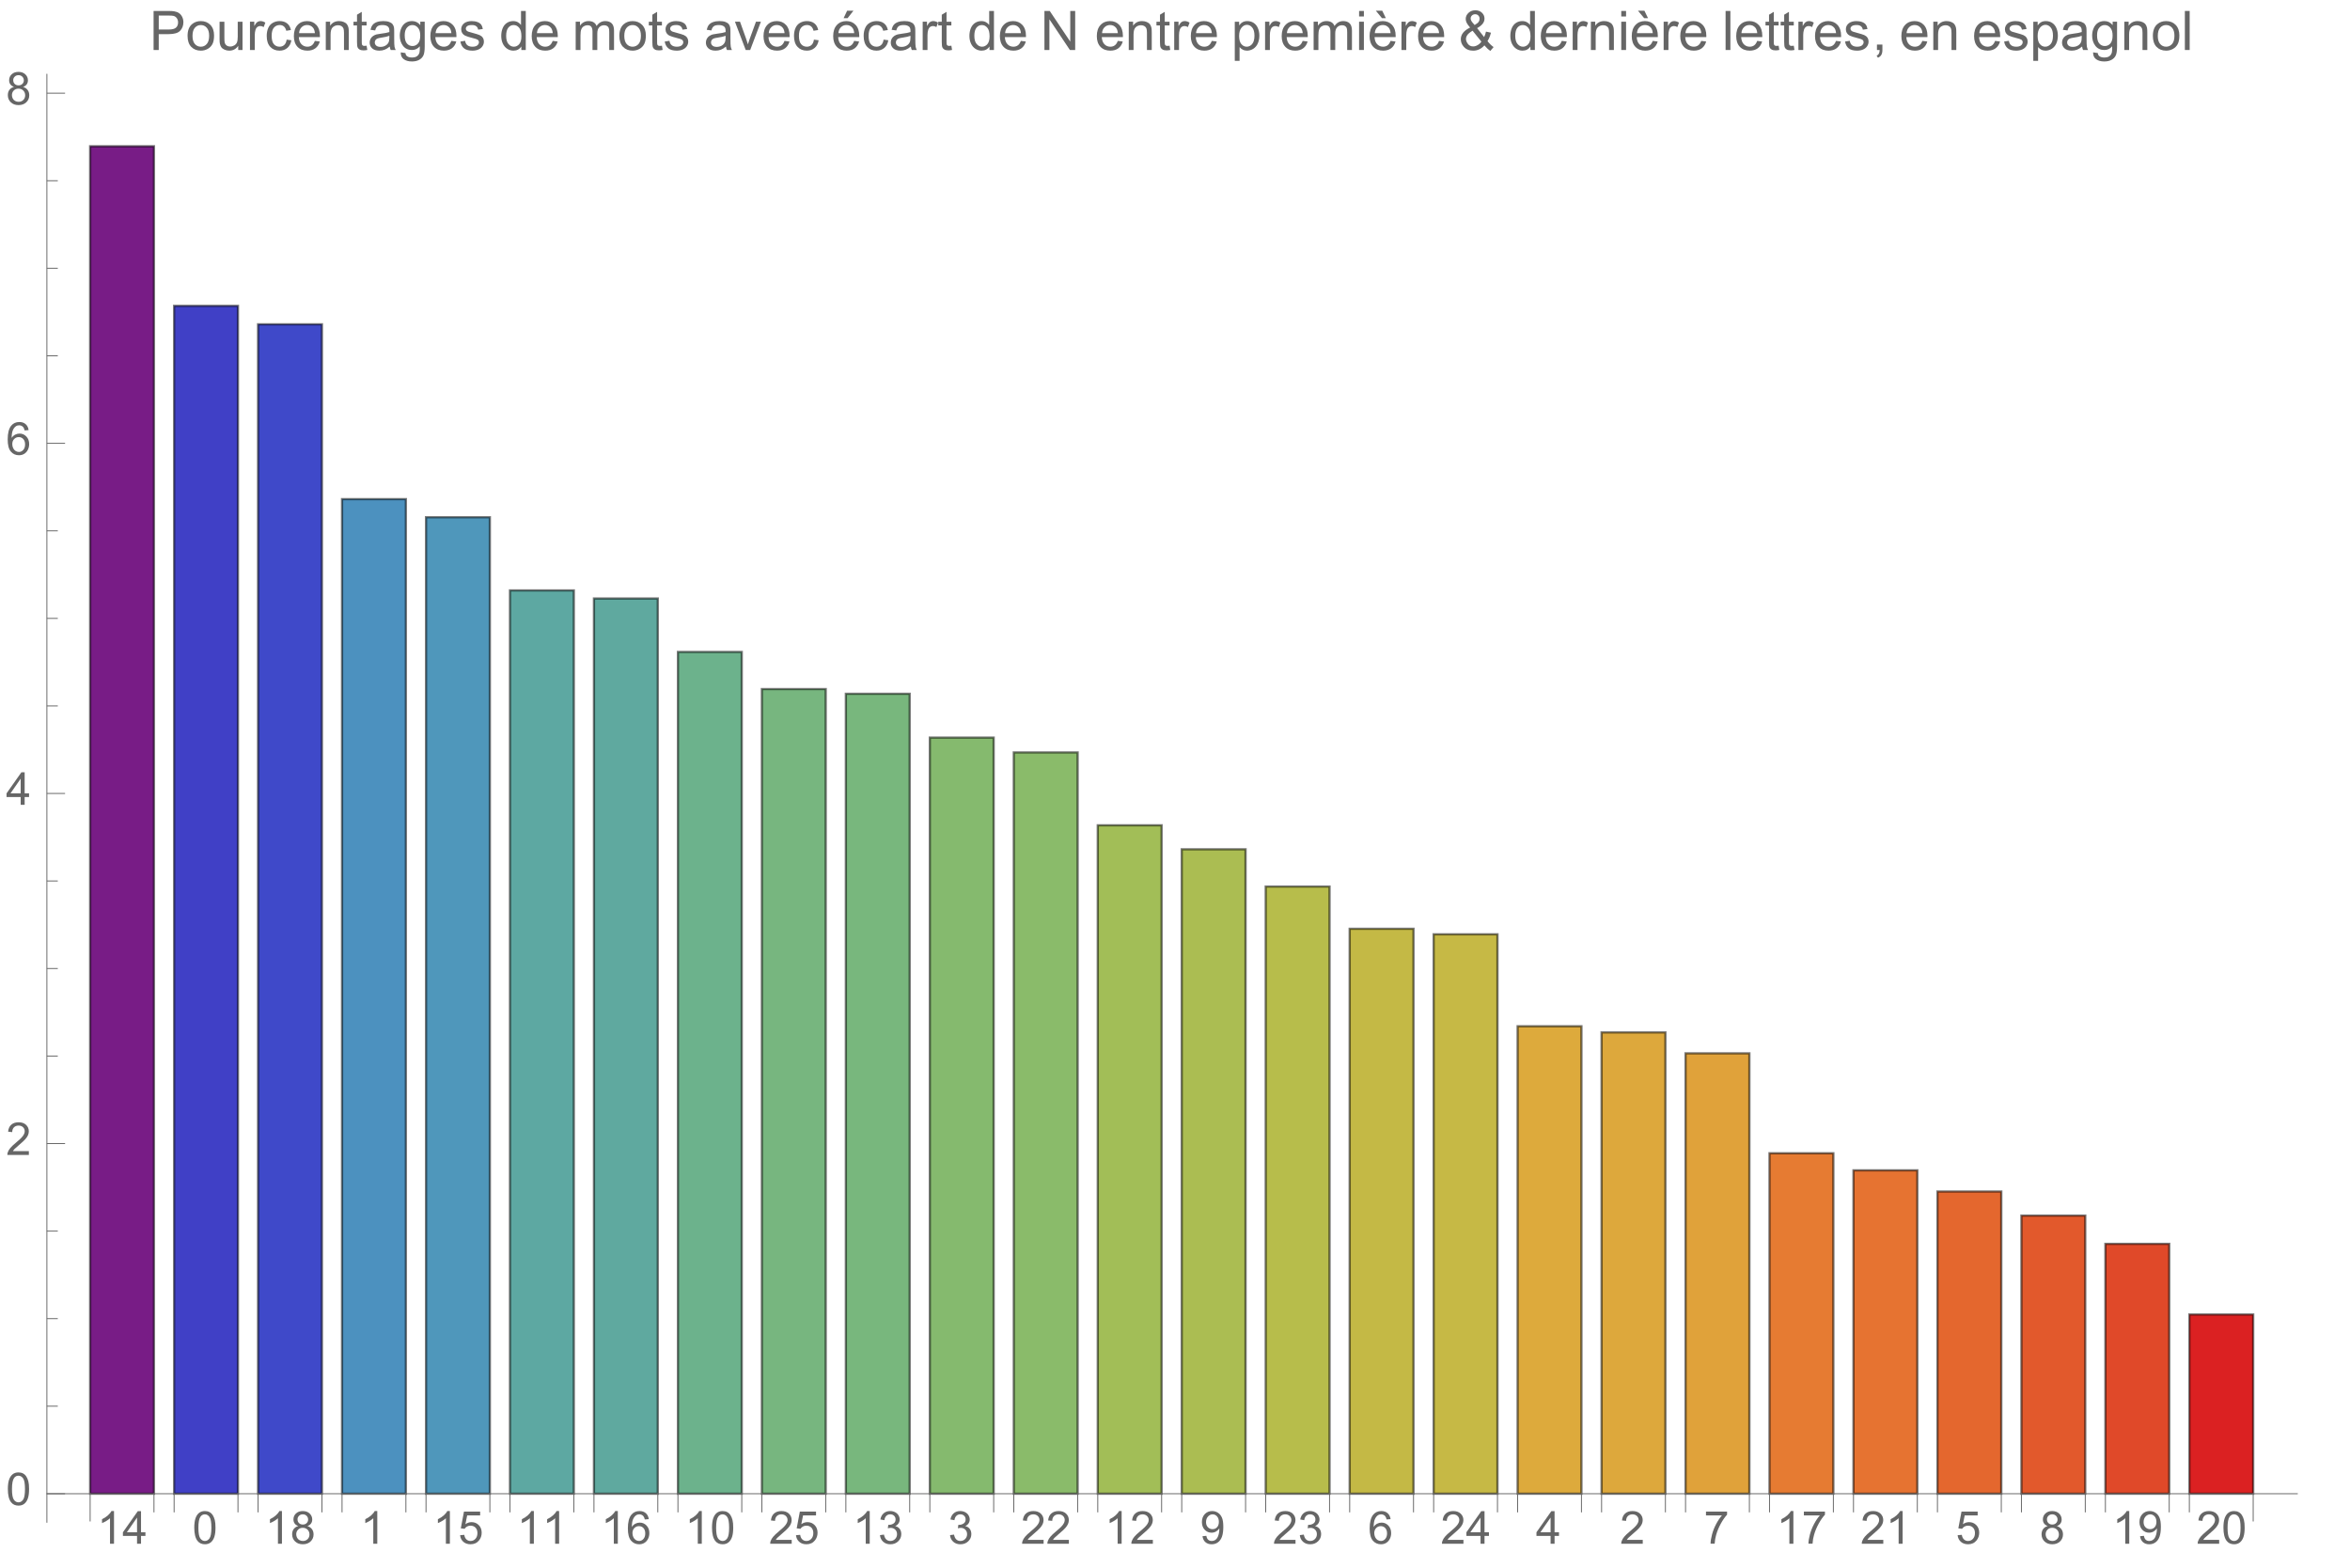 <svg preserveAspectRatio="xMidYMin" viewBox="0 0 517 345" xmlns="http://www.w3.org/2000/svg" xmlns:xlink="http://www.w3.org/1999/xlink"><symbol id="a" overflow="visible"><path d="m3.727 0h-.879v-5.602c-.211.203-.488.406-.832.605-.344.203-.652.355-.926.457v-.852c.492-.23.922-.512 1.289-.84.367-.328.629-.648.781-.957h.566zm0 0"/></symbol><symbol id="b" overflow="visible"><path d="m3.234 0v-1.715h-3.109v-.805l3.27-4.637h.715v4.637h.969v.805h-.969v1.715zm0-2.52v-3.227l-2.242 3.227zm0 0"/></symbol><symbol id="c" overflow="visible"><path d="m.414-3.531c0-.844.09-1.527.262-2.043.176-.516.434-.914.777-1.191.344-.281.773-.422 1.297-.422.383 0 .719.078 1.008.23.289.156.531.379.719.672.188.289.336.645.445 1.062.109.418.16.984.16 1.691 0 .84-.086 1.52-.258 2.035s-.43.914-.773 1.195c-.344.281-.777.422-1.301.422-.691 0-1.234-.246-1.625-.742-.473-.594-.711-1.566-.711-2.91zm.906 0c0 1.176.137 1.957.41 2.348.277.387.613.582 1.02.582.402 0 .742-.195 1.016-.586.277-.391.414-1.172.414-2.344 0-1.18-.137-1.961-.414-2.348-.273-.387-.617-.582-1.027-.582-.402 0-.727.172-.965.516-.305.434-.453 1.238-.453 2.414zm0 0"/></symbol><symbol id="d" overflow="visible"><path d="m1.766-3.883c-.363-.133-.633-.324-.809-.57s-.262-.543-.262-.891c0-.52.184-.957.559-1.312s.875-.531 1.496-.531c.625 0 1.125.18 1.508.543.383.363.57.805.57 1.328 0 .332-.086.621-.262.867-.172.246-.438.434-.793.566.441.145.773.375 1.004.695.23.32.344.699.344 1.141 0 .613-.215 1.129-.648 1.543-.434.418-1.004.625-1.707.625-.707 0-1.277-.207-1.711-.625-.434-.418-.648-.941-.648-1.566 0-.465.117-.855.352-1.168.238-.316.574-.531 1.008-.645zm-.172-1.488c0 .34.105.613.324.832.219.215.504.32.852.32.34 0 .613-.105.832-.32.215-.211.324-.473.324-.781 0-.324-.113-.594-.336-.816-.223-.219-.5-.328-.832-.328-.336 0-.613.105-.836.324-.219.215-.328.469-.328.77zm-.285 3.305c0 .25.059.496.18.73.117.234.293.414.527.543.234.129.488.191.758.191.422 0 .766-.133 1.039-.406.273-.27.41-.613.41-1.027 0-.426-.141-.773-.422-1.051-.281-.277-.633-.414-1.059-.414-.414 0-.754.137-1.027.41-.27.273-.406.613-.406 1.023zm0 0"/></symbol><symbol id="e" overflow="visible"><path d="m.414-1.875.922-.078c.07.449.23.785.477 1.012.25.227.551.34.902.34.422 0 .781-.16 1.074-.477.293-.32.438-.742.438-1.27 0-.504-.141-.898-.422-1.188-.281-.289-.648-.434-1.105-.434-.281 0-.539.062-.766.191-.227.129-.406.297-.535.5l-.828-.105.695-3.68h3.559v.844h-2.855l-.387 1.922c.43-.301.879-.449 1.352-.449.625 0 1.152.215 1.582.648s.645.992.645 1.672c0 .648-.188 1.207-.566 1.68-.457.578-1.086.867-1.879.867-.652 0-1.184-.18-1.594-.547-.41-.363-.648-.848-.707-1.449zm0 0"/></symbol><symbol id="f" overflow="visible"><path d="m4.977-5.406-.875.07c-.078-.344-.188-.598-.332-.754-.238-.25-.531-.375-.879-.375-.281 0-.527.078-.738.234-.277.203-.492.496-.652.883-.16.387-.242.941-.25 1.656.211-.324.469-.562.777-.719.305-.156.625-.234.961-.234.586 0 1.086.215 1.496.648.414.43.617.988.617 1.672 0 .449-.098.867-.289 1.254-.195.383-.461.68-.797.883-.34.207-.727.309-1.156.309-.73 0-1.328-.27-1.789-.809-.461-.539-.695-1.426-.695-2.664 0-1.383.258-2.387.766-3.016.445-.547 1.047-.82 1.805-.82.562 0 1.023.156 1.383.473s.574.754.648 1.309zm-3.59 3.086c0 .305.062.594.191.871.129.277.309.488.539.633.234.145.477.215.73.215.371 0 .688-.148.957-.449.266-.301.398-.707.398-1.219 0-.496-.133-.887-.395-1.172-.262-.285-.598-.426-.996-.426s-.734.141-1.012.426c-.277.285-.414.66-.414 1.121zm0 0"/></symbol><symbol id="g" overflow="visible"><path d="m5.035-.844v.844h-4.73c-.008-.211.027-.414.102-.609.121-.324.312-.641.578-.953s.648-.672 1.148-1.086c.777-.637 1.305-1.141 1.578-1.516.273-.371.41-.723.41-1.055 0-.348-.125-.645-.375-.883-.246-.238-.574-.359-.973-.359-.422 0-.762.129-1.016.383-.254.254-.383.605-.387 1.055l-.902-.094c.062-.672.293-1.188.699-1.539.402-.355.945-.531 1.625-.531.688 0 1.23.191 1.629.57.402.383.602.855.602 1.418 0 .285-.059.566-.176.844-.117.277-.312.566-.582.875-.273.305-.723.727-1.355 1.258-.527.441-.867.742-1.016.902-.148.156-.273.316-.371.477zm0 0"/></symbol><symbol id="h" overflow="visible"><path d="m.422-1.891.875-.117c.102.5.273.859.516 1.078s.539.328.887.328c.414 0 .762-.141 1.047-.43.285-.285.43-.641.43-1.062 0-.406-.133-.738-.395-1-.266-.262-.602-.391-1.008-.391-.164 0-.371.031-.621.094l.098-.77c.059.008.105.012.141.012.375 0 .715-.102 1.012-.297.301-.195.449-.496.449-.902 0-.32-.109-.59-.328-.801-.219-.211-.496-.316-.844-.316-.34 0-.625.105-.852.324-.23.215-.375.535-.441.965l-.879-.156c.109-.59.352-1.047.734-1.371.379-.324.852-.484 1.418-.484.391 0 .75.082 1.082.25.328.168.578.398.754.688.172.289.262.598.262.922 0 .309-.086.594-.25.844-.168.254-.414.457-.738.609.422.098.754.297.988.605.234.309.352.691.352 1.156 0 .625-.23 1.152-.688 1.59-.453.434-1.031.648-1.727.648-.629 0-1.148-.184-1.566-.559-.414-.375-.652-.859-.707-1.457zm0 0"/></symbol><symbol id="i" overflow="visible"><path d="m.547-1.656.844-.078c.07.398.211.688.41.867.203.18.461.266.777.266.27 0 .508-.062.711-.184.203-.125.371-.289.5-.496.129-.207.238-.484.328-.836.086-.352.133-.711.133-1.078 0-.039-.004-.094-.008-.172-.176.277-.414.504-.719.68-.305.172-.633.262-.988.262-.594 0-1.094-.215-1.504-.645-.41-.43-.617-.996-.617-1.699 0-.727.215-1.312.645-1.754.426-.441.965-.664 1.605-.664.469 0 .895.125 1.277.375.387.25.68.609.879 1.074.203.465.301 1.133.301 2.012 0 .914-.098 1.645-.297 2.188-.199.539-.492.953-.887 1.234-.391.285-.852.426-1.379.426-.559 0-1.016-.156-1.371-.465-.355-.312-.57-.75-.641-1.312zm3.598-3.156c0-.508-.133-.906-.402-1.203-.27-.297-.59-.445-.969-.445-.391 0-.73.16-1.02.48-.289.316-.434.73-.434 1.238 0 .457.137.828.41 1.113.277.285.613.426 1.02.426s.742-.141 1.004-.426c.262-.285.391-.68.391-1.184zm0 0"/></symbol><symbol id="j" overflow="visible"><path d="m.473-6.219v-.848h4.637v.684c-.457.484-.91 1.129-1.355 1.934-.449.805-.793 1.633-1.039 2.48-.176.602-.289 1.258-.336 1.969h-.902c.008-.562.117-1.242.328-2.039.211-.797.516-1.57.914-2.309.395-.742.816-1.363 1.262-1.871zm0 0"/></symbol><symbol id="k" overflow="visible"><path d="m.926 0v-8.59h3.238c.57 0 1.008.027 1.309.082.422.07.777.203 1.059.402.285.195.516.473.691.828.172.355.262.746.262 1.172 0 .73-.234 1.348-.699 1.855-.465.504-1.305.758-2.52.758h-2.203v3.492zm1.137-4.508h2.219c.734 0 1.258-.133 1.566-.406.309-.273.465-.66.465-1.156 0-.359-.094-.668-.273-.922-.184-.258-.422-.426-.719-.508-.191-.051-.547-.078-1.062-.078h-2.195zm0 0"/></symbol><symbol id="l" overflow="visible"><path d="m.398-3.109c0-1.152.32-2.008.961-2.562.535-.461 1.188-.691 1.957-.691.855 0 1.555.281 2.098.84.543.562.812 1.336.812 2.324 0 .801-.117 1.43-.359 1.891-.238.457-.59.816-1.047 1.066-.461.254-.961.383-1.504.383-.871 0-1.574-.281-2.113-.836-.535-.559-.805-1.367-.805-2.414zm1.086 0c0 .797.172 1.391.52 1.789.348.395.785.594 1.312.594.523 0 .957-.199 1.309-.598.348-.398.52-1.004.52-1.824 0-.77-.176-1.352-.523-1.746-.352-.398-.785-.598-1.305-.598-.527 0-.965.199-1.312.594-.348.395-.52.992-.52 1.789zm0 0"/></symbol><symbol id="m" overflow="visible"><path d="m4.867 0v-.914c-.484.703-1.141 1.055-1.973 1.055-.367 0-.711-.07-1.027-.211-.32-.141-.555-.316-.711-.531-.152-.211-.262-.473-.324-.781-.043-.207-.066-.535-.066-.984v-3.855h1.055v3.449c0 .551.023.922.066 1.117.066.277.207.492.422.652.215.156.48.238.797.238.316 0 .613-.082.891-.246.277-.16.473-.383.59-.66.113-.281.172-.688.172-1.219v-3.332h1.055v6.223zm0 0"/></symbol><symbol id="n" overflow="visible"><path d="m.781 0v-6.223h.945v.941c.242-.441.469-.73.672-.871.207-.141.43-.211.68-.211.355 0 .715.113 1.082.34l-.363.977c-.258-.152-.516-.227-.773-.227-.23 0-.438.07-.621.207-.184.141-.316.332-.395.578-.117.375-.172.785-.172 1.23v3.258zm0 0"/></symbol><symbol id="o" overflow="visible"><path d="m4.852-2.281 1.039.137c-.113.715-.406 1.273-.871 1.68-.469.402-1.043.605-1.723.605-.852 0-1.535-.277-2.051-.836-.52-.555-.777-1.352-.777-2.391 0-.672.109-1.262.336-1.766.223-.504.559-.883 1.016-1.133.453-.254.949-.379 1.484-.379.676 0 1.227.172 1.656.512.43.344.707.828.828 1.457l-1.023.16c-.098-.418-.273-.734-.52-.945-.25-.211-.551-.316-.902-.316-.531 0-.961.191-1.293.57-.332.383-.496.984-.496 1.809 0 .836.156 1.445.477 1.82.32.379.742.57 1.258.57.414 0 .758-.125 1.035-.383.277-.254.453-.641.527-1.172zm0 0"/></symbol><symbol id="p" overflow="visible"><path d="m5.051-2.004 1.09.137c-.172.637-.492 1.129-.953 1.48-.465.352-1.062.527-1.781.527-.91 0-1.633-.281-2.168-.84-.531-.562-.801-1.348-.801-2.359 0-1.047.273-1.859.812-2.438s1.234-.867 2.094-.867c.832 0 1.516.285 2.039.848.527.566.793 1.367.793 2.391 0 .062-.004.156-.004.281h-4.641c.039.684.23 1.211.578 1.57.348.363.781.547 1.301.547.387 0 .715-.102.988-.305.273-.203.492-.527.652-.973zm-3.465-1.707h3.477c-.047-.523-.18-.914-.398-1.176-.336-.406-.773-.609-1.305-.609-.484 0-.895.16-1.223.488-.332.324-.512.758-.551 1.297zm0 0"/></symbol><symbol id="q" overflow="visible"><path d="m.789 0v-6.223h.953v.887c.457-.684 1.117-1.027 1.977-1.027.375 0 .723.066 1.035.203.316.133.551.309.707.527s.266.48.328.781c.039.195.059.539.059 1.023v3.828h-1.055v-3.785c0-.43-.043-.75-.121-.965-.082-.211-.23-.383-.438-.508-.211-.129-.453-.191-.734-.191-.449 0-.84.145-1.164.426-.328.285-.492.828-.492 1.625v3.398zm0 0"/></symbol><symbol id="r" overflow="visible"><path d="m3.094-.945.152.934c-.297.062-.562.094-.797.094-.383 0-.68-.059-.891-.184-.211-.121-.359-.277-.445-.477-.086-.195-.129-.609-.129-1.242v-3.582h-.773v-.82h.773v-1.543l1.047-.633v2.176h1.062v.82h-1.062v3.637c0 .301.02.496.059.582.035.086.098.152.18.207.086.051.207.074.363.074.117 0 .27-.012.461-.043zm0 0"/></symbol><symbol id="s" overflow="visible"><path d="m4.852-.766c-.391.332-.766.562-1.129.703-.359.137-.746.203-1.16.203-.684 0-1.211-.168-1.578-.5-.367-.336-.551-.762-.551-1.281 0-.305.07-.582.207-.836.141-.25.32-.453.547-.605.223-.152.477-.27.758-.348.207-.055.52-.105.938-.156.852-.102 1.477-.223 1.883-.363.004-.145.004-.238.004-.277 0-.43-.098-.73-.301-.906-.27-.238-.668-.359-1.199-.359-.496 0-.863.09-1.098.262-.238.176-.414.48-.523.926l-1.031-.141c.094-.441.246-.801.461-1.07.215-.273.523-.48.93-.629.406-.145.879-.219 1.414-.219.531 0 .961.062 1.297.188.332.125.574.281.73.473.156.188.266.43.328.719.035.18.051.5.051.969v1.406c0 .98.023 1.602.07 1.863.043.258.133.508.266.746h-1.102c-.109-.219-.18-.477-.211-.766zm-.086-2.359c-.383.156-.961.289-1.727.398-.434.062-.738.133-.918.211-.18.078-.316.195-.418.344-.098.152-.145.32-.145.5 0 .281.105.516.32.703.211.188.523.281.934.281.406 0 .766-.086 1.086-.266.316-.176.547-.422.695-.727.113-.238.172-.594.172-1.055zm0 0"/></symbol><symbol id="t" overflow="visible"><path d="m.598.516 1.027.152c.043.316.16.547.355.691.262.195.621.293 1.074.293.488 0 .863-.098 1.129-.293s.445-.469.539-.82c.055-.215.082-.664.074-1.352-.461.543-1.031.812-1.719.812-.855 0-1.52-.309-1.988-.926-.469-.617-.703-1.355-.703-2.223 0-.594.105-1.141.324-1.641.215-.504.523-.891.934-1.164.406-.273.887-.41 1.438-.41.734 0 1.34.297 1.816.891v-.75h.973v5.379c0 .969-.098 1.656-.297 2.059-.195.406-.508.723-.938.957-.426.234-.953.352-1.578.352-.742 0-1.34-.164-1.801-.5-.457-.332-.676-.836-.66-1.508zm.871-3.738c0 .816.164 1.41.488 1.785s.73.562 1.219.562c.484 0 .891-.184 1.219-.559.328-.371.492-.957.492-1.754 0-.762-.168-1.336-.508-1.723-.336-.387-.746-.582-1.223-.582-.469 0-.867.191-1.195.574-.328.379-.492.945-.492 1.695zm0 0"/></symbol><symbol id="u" overflow="visible"><path d="m.367-1.859 1.047-.164c.059.418.219.742.488.961.266.223.641.336 1.121.336.484 0 .844-.098 1.078-.297.234-.195.352-.43.352-.695 0-.238-.102-.422-.312-.562-.145-.094-.5-.211-1.078-.355-.773-.195-1.309-.363-1.605-.508-.301-.141-.527-.34-.68-.59-.156-.254-.23-.531-.23-.836 0-.277.062-.535.188-.77.129-.238.301-.434.52-.59.164-.121.387-.223.672-.309.281-.082.586-.125.91-.125.488 0 .918.07 1.285.211.371.141.645.332.816.57.176.242.297.562.367.965l-1.031.141c-.047-.32-.184-.57-.41-.75-.223-.18-.543-.27-.949-.27-.484 0-.832.082-1.039.238-.207.16-.312.352-.312.562 0 .137.047.262.133.371.086.113.219.207.402.281.105.039.418.129.934.27.746.199 1.266.363 1.559.488.297.129.527.312.695.555.168.242.254.543.254.902 0 .352-.105.684-.309.992-.207.312-.504.551-.887.723-.387.168-.828.254-1.312.254-.809 0-1.426-.168-1.852-.504-.422-.336-.695-.832-.812-1.496zm0 0"/></symbol><symbol id="v" overflow="visible"><path d="m4.828 0v-.785c-.395.617-.977.926-1.742.926-.496 0-.949-.137-1.367-.41-.414-.273-.738-.656-.965-1.145-.23-.492-.344-1.055-.344-1.691 0-.621.105-1.184.309-1.691.207-.504.52-.891.934-1.164.414-.27.879-.402 1.387-.402.375 0 .711.078 1.004.238.293.156.531.363.715.617v-3.082h1.047v8.59zm-3.336-3.105c0 .797.172 1.395.508 1.785.336.395.73.594 1.188.594.461 0 .852-.188 1.176-.566.32-.375.48-.949.48-1.723 0-.852-.164-1.477-.492-1.875-.328-.398-.73-.602-1.211-.602-.469 0-.859.195-1.176.578-.312.383-.473.984-.473 1.809zm0 0"/></symbol><symbol id="w" overflow="visible"><path d="m.789 0v-6.223h.945v.871c.195-.305.453-.547.781-.734.324-.184.691-.277 1.105-.277.461 0 .84.098 1.133.285.297.191.504.461.625.805.492-.727 1.133-1.09 1.922-1.09.617 0 1.09.172 1.426.512.332.344.496.867.496 1.578v4.273h-1.051v-3.922c0-.422-.031-.723-.102-.91-.066-.184-.191-.332-.371-.449-.18-.113-.391-.168-.633-.168-.438 0-.801.145-1.09.438-.289.289-.434.754-.434 1.395v3.617h-1.055v-4.043c0-.469-.086-.82-.258-1.055s-.453-.352-.844-.352c-.297 0-.57.078-.824.234-.25.156-.434.387-.547.684-.113.301-.172.734-.172 1.305v3.227zm0 0"/></symbol><symbol id="x" overflow="visible"><path d="m2.52 0-2.367-6.223h1.113l1.336 3.727c.145.402.277.82.398 1.254.094-.328.227-.723.391-1.184l1.383-3.797h1.086l-2.355 6.223zm0 0"/></symbol><symbol id="y" overflow="visible"><path d="m5.051-2.004 1.09.137c-.172.637-.492 1.129-.953 1.48-.465.352-1.062.527-1.781.527-.91 0-1.633-.281-2.168-.84-.531-.562-.801-1.348-.801-2.359 0-1.047.273-1.859.812-2.438s1.234-.867 2.094-.867c.832 0 1.516.285 2.039.848.527.566.793 1.367.793 2.391 0 .062-.004.156-.004.281h-4.641c.039.684.23 1.211.578 1.57.348.363.781.547 1.301.547.387 0 .715-.102.988-.305.273-.203.492-.527.652-.973zm-3.465-1.707h3.477c-.047-.523-.18-.914-.398-1.176-.336-.406-.773-.609-1.305-.609-.484 0-.895.16-1.223.488-.332.324-.512.758-.551 1.297zm1.141-3.285.777-1.641h1.383l-1.289 1.641zm0 0"/></symbol><symbol id="z" overflow="visible"><path d="m.914 0v-8.59h1.164l4.516 6.746v-6.746h1.086v8.59h-1.164l-4.512-6.75v6.75zm0 0"/></symbol><symbol id="A" overflow="visible"><path d="m.789 2.383v-8.605h.961v.809c.227-.316.484-.555.77-.711.285-.16.629-.238 1.035-.238.531 0 1 .137 1.406.41s.715.66.922 1.156c.207.5.312 1.047.312 1.641 0 .637-.117 1.207-.344 1.719-.23.508-.562.898-.996 1.172-.438.27-.895.406-1.375.406-.352 0-.668-.074-.945-.223-.281-.148-.512-.336-.691-.562v3.027zm.957-5.461c0 .801.16 1.395.488 1.777.324.383.715.574 1.176.574.469 0 .871-.199 1.203-.594.336-.398.504-1.012.504-1.844 0-.793-.164-1.387-.492-1.781-.324-.395-.715-.594-1.168-.594-.449 0-.848.211-1.191.633-.348.418-.52 1.031-.52 1.828zm0 0"/></symbol><symbol id="B" overflow="visible"><path d="m.797-7.375v-1.215h1.055v1.215zm0 7.375v-6.223h1.055v6.223zm0 0"/></symbol><symbol id="C" overflow="visible"><path d="m5.051-2.004 1.09.137c-.172.637-.492 1.129-.953 1.48-.465.352-1.062.527-1.781.527-.91 0-1.633-.281-2.168-.84-.531-.562-.801-1.348-.801-2.359 0-1.047.273-1.859.812-2.438s1.234-.867 2.094-.867c.832 0 1.516.285 2.039.848.527.566.793 1.367.793 2.391 0 .062-.004.156-.004.281h-4.641c.039.684.23 1.211.578 1.57.348.363.781.547 1.301.547.387 0 .715-.102.988-.305.273-.203.492-.527.652-.973zm-3.465-1.707h3.477c-.047-.523-.18-.914-.398-1.176-.336-.406-.773-.609-1.305-.609-.484 0-.895.16-1.223.488-.332.324-.512.758-.551 1.297zm2.434-3.285h-.848l-1.355-1.641h1.41zm0 0"/></symbol><symbol id="D" overflow="visible"><path d="m5.703-1.016c-.348.387-.727.68-1.141.871-.41.195-.852.293-1.328.293-.879 0-1.578-.297-2.094-.891-.418-.484-.625-1.027-.625-1.625 0-.531.172-1.012.512-1.438.344-.43.855-.805 1.535-1.129-.387-.445-.648-.809-.773-1.082-.129-.277-.195-.547-.195-.805 0-.516.203-.965.605-1.344.406-.383.914-.57 1.527-.57.586 0 1.066.18 1.438.539.375.359.562.789.562 1.293 0 .816-.543 1.512-1.625 2.09l1.539 1.965c.176-.344.312-.742.414-1.195l1.094.234c-.188.75-.441 1.367-.762 1.852.395.523.84.965 1.34 1.316l-.707.84c-.426-.273-.863-.676-1.316-1.215zm-2.148-4.477c.457-.27.754-.504.891-.707.133-.203.203-.426.203-.676 0-.293-.094-.531-.281-.715-.184-.188-.414-.277-.695-.277-.285 0-.52.09-.711.273-.188.184-.281.406-.281.672 0 .133.031.273.102.422.066.145.172.301.305.465zm1.484 3.648-1.934-2.398c-.57.34-.957.656-1.152.945-.199.293-.301.578-.301.867 0 .348.137.707.418 1.082.277.375.668.562 1.176.562.316 0 .645-.098.98-.297.34-.195.609-.449.812-.762zm0 0"/></symbol><symbol id="E" overflow="visible"><path d="m.766 0v-8.59h1.055v8.59zm0 0"/></symbol><symbol id="F" overflow="visible"><path d="m1.066 0v-1.203h1.199v1.203c0 .441-.078.797-.234 1.07-.156.27-.402.48-.742.629l-.293-.449c.223-.098.387-.242.492-.434.105-.188.164-.461.176-.816zm0 0"/></symbol><g transform="translate(-66 -5)"><path d="m85.832 333.602v-296.426h14.043v296.426zm0 0" fill="#781c86" stroke="#781c86" stroke-linecap="square" stroke-miterlimit="3.25" stroke-width=".03"/><path d="m85.832 333.602v-296.426h14.043v296.426zm0 0" style="fill:none;stroke-width:.5;stroke-linecap:square;stroke:#000;stroke-opacity:.518;stroke-miterlimit:3.25"/><path d="m104.305 333.602v-261.316h14.047v261.316zm0 0" fill="#4040c6" stroke="#4040c6" stroke-linecap="square" stroke-miterlimit="3.25" stroke-width=".03"/><path d="m104.305 333.602v-261.316h14.047v261.316zm0 0" style="fill:none;stroke-width:.5;stroke-linecap:square;stroke:#000;stroke-opacity:.518;stroke-miterlimit:3.25"/><path d="m122.777 333.602v-257.262h14.047v257.262zm0 0" fill="#3f49c9" stroke="#3f49c9" stroke-linecap="square" stroke-miterlimit="3.25" stroke-width=".03"/><path d="m122.777 333.602v-257.262h14.047v257.262zm0 0" style="fill:none;stroke-width:.5;stroke-linecap:square;stroke:#000;stroke-opacity:.518;stroke-miterlimit:3.25"/><path d="m141.25 333.602v-218.801h14.047v218.801zm0 0" fill="#4c91bf" stroke="#4c91bf" stroke-linecap="square" stroke-miterlimit="3.25" stroke-width=".03"/><path d="m141.25 333.602v-218.801h14.047v218.801zm0 0" style="fill:none;stroke-width:.5;stroke-linecap:square;stroke:#000;stroke-opacity:.518;stroke-miterlimit:3.25"/><path d="m159.723 333.602v-214.816h14.047v214.816zm0 0" fill="#4f97bb" stroke="#4f97bb" stroke-linecap="square" stroke-miterlimit="3.25" stroke-width=".03"/><path d="m159.723 333.602v-214.816h14.047v214.816zm0 0" style="fill:none;stroke-width:.5;stroke-linecap:square;stroke:#000;stroke-opacity:.518;stroke-miterlimit:3.25"/><path d="m178.199 333.602v-198.723h14.043v198.723zm0 0" fill="#5da8a2" stroke="#5da8a2" stroke-linecap="square" stroke-miterlimit="3.25" stroke-width=".03"/><path d="m178.199 333.602v-198.723h14.043v198.723zm0 0" style="fill:none;stroke-width:.5;stroke-linecap:square;stroke:#000;stroke-opacity:.518;stroke-miterlimit:3.25"/><path d="m196.672 333.602v-196.941h14.043v196.941zm0 0" fill="#5fa99f" stroke="#5fa99f" stroke-linecap="square" stroke-miterlimit="3.25" stroke-width=".03"/><path d="m196.672 333.602v-196.941h14.043v196.941zm0 0" style="fill:none;stroke-width:.5;stroke-linecap:square;stroke:#000;stroke-opacity:.518;stroke-miterlimit:3.25"/><path d="m215.145 333.602v-185.18h14.043v185.18zm0 0" fill="#6cb28c" stroke="#6cb28c" stroke-linecap="square" stroke-miterlimit="3.25" stroke-width=".03"/><path d="m215.145 333.602v-185.18h14.043v185.18zm0 0" style="fill:none;stroke-width:.5;stroke-linecap:square;stroke:#000;stroke-opacity:.518;stroke-miterlimit:3.25"/><path d="m233.617 333.602v-177.016h14.043v177.016zm0 0" fill="#77b67f" stroke="#77b67f" stroke-linecap="square" stroke-miterlimit="3.25" stroke-width=".03"/><path d="m233.617 333.602v-177.016h14.043v177.016zm0 0" style="fill:none;stroke-width:.5;stroke-linecap:square;stroke:#000;stroke-opacity:.518;stroke-miterlimit:3.25"/><path d="m252.09 333.602v-175.98h14.043v175.98zm0 0" fill="#78b77d" stroke="#78b77d" stroke-linecap="square" stroke-miterlimit="3.25" stroke-width=".03"/><path d="m252.09 333.602v-175.98h14.043v175.98zm0 0" style="fill:none;stroke-width:.5;stroke-linecap:square;stroke:#000;stroke-opacity:.518;stroke-miterlimit:3.25"/><path d="m270.562 333.602v-166.34h14.047v166.34zm0 0" fill="#85ba6e" stroke="#85ba6e" stroke-linecap="square" stroke-miterlimit="3.25" stroke-width=".03"/><path d="m270.562 333.602v-166.34h14.047v166.34zm0 0" style="fill:none;stroke-width:.5;stroke-linecap:square;stroke:#000;stroke-opacity:.518;stroke-miterlimit:3.25"/><path d="m289.035 333.602v-163.074h14.047v163.074zm0 0" fill="#8abb6a" stroke="#8abb6a" stroke-linecap="square" stroke-miterlimit="3.25" stroke-width=".03"/><path d="m289.035 333.602v-163.074h14.047v163.074zm0 0" style="fill:none;stroke-width:.5;stroke-linecap:square;stroke:#000;stroke-opacity:.518;stroke-miterlimit:3.25"/><path d="m307.508 333.602v-147.047h14.047v147.047zm0 0" fill="#a2be57" stroke="#a2be57" stroke-linecap="square" stroke-miterlimit="3.25" stroke-width=".03"/><path d="m307.508 333.602v-147.047h14.047v147.047zm0 0" style="fill:none;stroke-width:.5;stroke-linecap:square;stroke:#000;stroke-opacity:.518;stroke-miterlimit:3.25"/><path d="m325.98 333.602v-141.766h14.047v141.766zm0 0" fill="#abbd52" stroke="#abbd52" stroke-linecap="square" stroke-miterlimit="3.25" stroke-width=".03"/><path d="m325.98 333.602v-141.766h14.047v141.766zm0 0" style="fill:none;stroke-width:.5;stroke-linecap:square;stroke:#000;stroke-opacity:.518;stroke-miterlimit:3.25"/><path d="m344.457 333.602v-133.574h14.043v133.574zm0 0" fill="#b7bd4b" stroke="#b7bd4b" stroke-linecap="square" stroke-miterlimit="3.25" stroke-width=".03"/><path d="m344.457 333.602v-133.574h14.043v133.574zm0 0" style="fill:none;stroke-width:.5;stroke-linecap:square;stroke:#000;stroke-opacity:.518;stroke-miterlimit:3.25"/><path d="m362.93 333.602v-124.281h14.043v124.281zm0 0" fill="#c4b945" stroke="#c4b945" stroke-linecap="square" stroke-miterlimit="3.25" stroke-width=".03"/><path d="m362.93 333.602v-124.281h14.043v124.281zm0 0" style="fill:none;stroke-width:.5;stroke-linecap:square;stroke:#000;stroke-opacity:.518;stroke-miterlimit:3.25"/><path d="m381.402 333.602v-123.066h14.043v123.066zm0 0" fill="#c6b945" stroke="#c6b945" stroke-linecap="square" stroke-miterlimit="3.25" stroke-width=".03"/><path d="m381.402 333.602v-123.066h14.043v123.066zm0 0" style="fill:none;stroke-width:.5;stroke-linecap:square;stroke:#000;stroke-opacity:.518;stroke-miterlimit:3.25"/><path d="m399.875 333.602v-102.836h14.043v102.836zm0 0" fill="#ddaa3c" stroke="#ddaa3c" stroke-linecap="square" stroke-miterlimit="3.25" stroke-width=".03"/><path d="m399.875 333.602v-102.836h14.043v102.836zm0 0" style="fill:none;stroke-width:.5;stroke-linecap:square;stroke:#000;stroke-opacity:.518;stroke-miterlimit:3.25"/><path d="m418.348 333.602v-101.484h14.043v101.484zm0 0" fill="#dda83c" stroke="#dda83c" stroke-linecap="square" stroke-miterlimit="3.25" stroke-width=".03"/><path d="m418.348 333.602v-101.484h14.043v101.484zm0 0" style="fill:none;stroke-width:.5;stroke-linecap:square;stroke:#000;stroke-opacity:.518;stroke-miterlimit:3.25"/><path d="m436.82 333.602v-96.879h14.047v96.879zm0 0" fill="#e0a23a" stroke="#e0a23a" stroke-linecap="square" stroke-miterlimit="3.25" stroke-width=".03"/><path d="m436.82 333.602v-96.879h14.047v96.879zm0 0" style="fill:none;stroke-width:.5;stroke-linecap:square;stroke:#000;stroke-opacity:.518;stroke-miterlimit:3.25"/><path d="m455.293 333.602v-74.898h14.047v74.898zm0 0" fill="#e67b32" stroke="#e67b32" stroke-linecap="square" stroke-miterlimit="3.25" stroke-width=".03"/><path d="m455.293 333.602v-74.898h14.047v74.898zm0 0" style="fill:none;stroke-width:.5;stroke-linecap:square;stroke:#000;stroke-opacity:.518;stroke-miterlimit:3.25"/><path d="m473.766 333.602v-71.145h14.047v71.145zm0 0" fill="#e67331" stroke="#e67331" stroke-linecap="square" stroke-miterlimit="3.25" stroke-width=".03"/><path d="m473.766 333.602v-71.145h14.047v71.145zm0 0" style="fill:none;stroke-width:.5;stroke-linecap:square;stroke:#000;stroke-opacity:.518;stroke-miterlimit:3.25"/><path d="m492.238 333.602v-66.484h14.047v66.484zm0 0" fill="#e4672e" stroke="#e4672e" stroke-linecap="square" stroke-miterlimit="3.25" stroke-width=".03"/><path d="m492.238 333.602v-66.484h14.047v66.484zm0 0" style="fill:none;stroke-width:.5;stroke-linecap:square;stroke:#000;stroke-opacity:.518;stroke-miterlimit:3.25"/><path d="m510.715 333.602v-61.191h14.043v61.191zm0 0" fill="#e2592c" stroke="#e2592c" stroke-linecap="square" stroke-miterlimit="3.25" stroke-width=".03"/><path d="m510.715 333.602v-61.191h14.043v61.191zm0 0" style="fill:none;stroke-width:.5;stroke-linecap:square;stroke:#000;stroke-opacity:.518;stroke-miterlimit:3.25"/><path d="m529.188 333.602v-54.969h14.043v54.969zm0 0" fill="#e04929" stroke="#e04929" stroke-linecap="square" stroke-miterlimit="3.25" stroke-width=".03"/><path d="m529.188 333.602v-54.969h14.043v54.969zm0 0" style="fill:none;stroke-width:.5;stroke-linecap:square;stroke:#000;stroke-opacity:.518;stroke-miterlimit:3.25"/><path d="m547.66 333.602v-39.43h14.043v39.43zm0 0" fill="#db2122" stroke="#db2122" stroke-linecap="square" stroke-miterlimit="3.25" stroke-width=".03"/><path d="m547.66 333.602v-39.43h14.043v39.43zm0 0" style="fill:none;stroke-width:.5;stroke-linecap:square;stroke:#000;stroke-opacity:.518;stroke-miterlimit:3.25"/><path d="m76.316 333.602h495.094" fill="none" stroke="#666" stroke-linecap="square" stroke-miterlimit="3.25" stroke-width=".2"/><path d="m85.832 333.602v6" fill="none" stroke="#666" stroke-linecap="square" stroke-miterlimit="3.25" stroke-width=".2"/><path d="m561.703 333.602v6" fill="none" stroke="#666" stroke-linecap="square" stroke-miterlimit="3.25" stroke-width=".2"/><path d="m99.875 333.602v4" fill="none" stroke="#666" stroke-linecap="square" stroke-miterlimit="3.25" stroke-width=".2"/><path d="m104.305 333.602v4" fill="none" stroke="#666" stroke-linecap="square" stroke-miterlimit="3.25" stroke-width=".2"/><path d="m118.352 333.602v4" fill="none" stroke="#666" stroke-linecap="square" stroke-miterlimit="3.25" stroke-width=".2"/><path d="m122.777 333.602v4" fill="none" stroke="#666" stroke-linecap="square" stroke-miterlimit="3.25" stroke-width=".2"/><path d="m136.824 333.602v4" fill="none" stroke="#666" stroke-linecap="square" stroke-miterlimit="3.25" stroke-width=".2"/><path d="m141.25 333.602v4" fill="none" stroke="#666" stroke-linecap="square" stroke-miterlimit="3.25" stroke-width=".2"/><path d="m155.297 333.602v4" fill="none" stroke="#666" stroke-linecap="square" stroke-miterlimit="3.25" stroke-width=".2"/><path d="m159.723 333.602v4" fill="none" stroke="#666" stroke-linecap="square" stroke-miterlimit="3.25" stroke-width=".2"/><path d="m173.77 333.602v4" fill="none" stroke="#666" stroke-linecap="square" stroke-miterlimit="3.25" stroke-width=".2"/><path d="m178.199 333.602v4" fill="none" stroke="#666" stroke-linecap="square" stroke-miterlimit="3.25" stroke-width=".2"/><path d="m192.242 333.602v4" fill="none" stroke="#666" stroke-linecap="square" stroke-miterlimit="3.25" stroke-width=".2"/><path d="m196.672 333.602v4" fill="none" stroke="#666" stroke-linecap="square" stroke-miterlimit="3.25" stroke-width=".2"/><path d="m210.715 333.602v4" fill="none" stroke="#666" stroke-linecap="square" stroke-miterlimit="3.25" stroke-width=".2"/><path d="m215.145 333.602v4" fill="none" stroke="#666" stroke-linecap="square" stroke-miterlimit="3.25" stroke-width=".2"/><path d="m229.188 333.602v4" fill="none" stroke="#666" stroke-linecap="square" stroke-miterlimit="3.25" stroke-width=".2"/><path d="m233.617 333.602v4" fill="none" stroke="#666" stroke-linecap="square" stroke-miterlimit="3.25" stroke-width=".2"/><path d="m247.66 333.602v4" fill="none" stroke="#666" stroke-linecap="square" stroke-miterlimit="3.25" stroke-width=".2"/><path d="m252.09 333.602v4" fill="none" stroke="#666" stroke-linecap="square" stroke-miterlimit="3.25" stroke-width=".2"/><path d="m266.133 333.602v4" fill="none" stroke="#666" stroke-linecap="square" stroke-miterlimit="3.25" stroke-width=".2"/><path d="m270.562 333.602v4" fill="none" stroke="#666" stroke-linecap="square" stroke-miterlimit="3.25" stroke-width=".2"/><path d="m284.609 333.602v4" fill="none" stroke="#666" stroke-linecap="square" stroke-miterlimit="3.25" stroke-width=".2"/><path d="m289.035 333.602v4" fill="none" stroke="#666" stroke-linecap="square" stroke-miterlimit="3.25" stroke-width=".2"/><path d="m303.082 333.602v4" fill="none" stroke="#666" stroke-linecap="square" stroke-miterlimit="3.25" stroke-width=".2"/><path d="m307.508 333.602v4" fill="none" stroke="#666" stroke-linecap="square" stroke-miterlimit="3.25" stroke-width=".2"/><path d="m321.555 333.602v4" fill="none" stroke="#666" stroke-linecap="square" stroke-miterlimit="3.25" stroke-width=".2"/><path d="m325.98 333.602v4" fill="none" stroke="#666" stroke-linecap="square" stroke-miterlimit="3.25" stroke-width=".2"/><path d="m340.027 333.602v4" fill="none" stroke="#666" stroke-linecap="square" stroke-miterlimit="3.25" stroke-width=".2"/><path d="m344.457 333.602v4" fill="none" stroke="#666" stroke-linecap="square" stroke-miterlimit="3.25" stroke-width=".2"/><path d="m358.5 333.602v4" fill="none" stroke="#666" stroke-linecap="square" stroke-miterlimit="3.25" stroke-width=".2"/><path d="m362.93 333.602v4" fill="none" stroke="#666" stroke-linecap="square" stroke-miterlimit="3.25" stroke-width=".2"/><path d="m376.973 333.602v4" fill="none" stroke="#666" stroke-linecap="square" stroke-miterlimit="3.25" stroke-width=".2"/><path d="m381.402 333.602v4" fill="none" stroke="#666" stroke-linecap="square" stroke-miterlimit="3.25" stroke-width=".2"/><path d="m395.445 333.602v4" fill="none" stroke="#666" stroke-linecap="square" stroke-miterlimit="3.25" stroke-width=".2"/><path d="m399.875 333.602v4" fill="none" stroke="#666" stroke-linecap="square" stroke-miterlimit="3.25" stroke-width=".2"/><path d="m413.918 333.602v4" fill="none" stroke="#666" stroke-linecap="square" stroke-miterlimit="3.25" stroke-width=".2"/><path d="m418.348 333.602v4" fill="none" stroke="#666" stroke-linecap="square" stroke-miterlimit="3.25" stroke-width=".2"/><path d="m432.391 333.602v4" fill="none" stroke="#666" stroke-linecap="square" stroke-miterlimit="3.25" stroke-width=".2"/><path d="m436.82 333.602v4" fill="none" stroke="#666" stroke-linecap="square" stroke-miterlimit="3.25" stroke-width=".2"/><path d="m450.867 333.602v4" fill="none" stroke="#666" stroke-linecap="square" stroke-miterlimit="3.25" stroke-width=".2"/><path d="m455.293 333.602v4" fill="none" stroke="#666" stroke-linecap="square" stroke-miterlimit="3.25" stroke-width=".2"/><path d="m469.34 333.602v4" fill="none" stroke="#666" stroke-linecap="square" stroke-miterlimit="3.25" stroke-width=".2"/><path d="m473.766 333.602v4" fill="none" stroke="#666" stroke-linecap="square" stroke-miterlimit="3.25" stroke-width=".2"/><path d="m487.812 333.602v4" fill="none" stroke="#666" stroke-linecap="square" stroke-miterlimit="3.25" stroke-width=".2"/><path d="m492.238 333.602v4" fill="none" stroke="#666" stroke-linecap="square" stroke-miterlimit="3.25" stroke-width=".2"/><path d="m506.285 333.602v4" fill="none" stroke="#666" stroke-linecap="square" stroke-miterlimit="3.25" stroke-width=".2"/><path d="m510.715 333.602v4" fill="none" stroke="#666" stroke-linecap="square" stroke-miterlimit="3.25" stroke-width=".2"/><path d="m524.758 333.602v4" fill="none" stroke="#666" stroke-linecap="square" stroke-miterlimit="3.25" stroke-width=".2"/><path d="m529.188 333.602v4" fill="none" stroke="#666" stroke-linecap="square" stroke-miterlimit="3.25" stroke-width=".2"/><path d="m543.23 333.602v4" fill="none" stroke="#666" stroke-linecap="square" stroke-miterlimit="3.25" stroke-width=".2"/><path d="m547.66 333.602v4" fill="none" stroke="#666" stroke-linecap="square" stroke-miterlimit="3.25" stroke-width=".2"/></g><g fill="#666"><use x="21.354" xlink:href="#a" y="339.6"/><use x="26.916" xlink:href="#b" y="339.6"/></g><use fill="#666" x="42.327" xlink:href="#c" y="339.6"/><g fill="#666"><use x="58.301" xlink:href="#a" y="339.6"/><use x="63.862" xlink:href="#d" y="339.6"/></g><use fill="#666" x="79.274" xlink:href="#a" y="339.6"/><g fill="#666"><use x="95.247" xlink:href="#a" y="339.6"/><use x="100.808" xlink:href="#e" y="339.6"/></g><g fill="#666"><use x="113.72" xlink:href="#a" y="339.6"/><use x="119.281" xlink:href="#a" y="339.6"/></g><g fill="#666"><use x="132.193" xlink:href="#a" y="339.6"/><use x="137.755" xlink:href="#f" y="339.6"/></g><g fill="#666"><use x="150.666" xlink:href="#a" y="339.6"/><use x="156.228" xlink:href="#c" y="339.6"/></g><g fill="#666"><use x="169.139" xlink:href="#g" y="339.6"/><use x="174.701" xlink:href="#e" y="339.6"/></g><g fill="#666"><use x="187.612" xlink:href="#a" y="339.6"/><use x="193.174" xlink:href="#h" y="339.6"/></g><use fill="#666" x="208.585" xlink:href="#h" y="339.6"/><g fill="#666"><use x="224.558" xlink:href="#g" y="339.6"/><use x="230.12" xlink:href="#g" y="339.6"/></g><g fill="#666"><use x="243.032" xlink:href="#a" y="339.6"/><use x="248.593" xlink:href="#g" y="339.6"/></g><use fill="#666" x="264.005" xlink:href="#i" y="339.6"/><g fill="#666"><use x="279.978" xlink:href="#g" y="339.6"/><use x="285.539" xlink:href="#h" y="339.6"/></g><use fill="#666" x="300.951" xlink:href="#f" y="339.6"/><g fill="#666"><use x="316.924" xlink:href="#g" y="339.6"/><use x="322.485" xlink:href="#b" y="339.6"/></g><use fill="#666" x="337.897" xlink:href="#b" y="339.6"/><use fill="#666" x="356.37" xlink:href="#g" y="339.6"/><use fill="#666" x="374.843" xlink:href="#j" y="339.6"/><g fill="#666"><use x="390.816" xlink:href="#a" y="339.6"/><use x="396.378" xlink:href="#j" y="339.6"/></g><g fill="#666"><use x="409.289" xlink:href="#g" y="339.6"/><use x="414.851" xlink:href="#a" y="339.6"/></g><use fill="#666" x="430.263" xlink:href="#e" y="339.6"/><use fill="#666" x="448.736" xlink:href="#d" y="339.6"/><g fill="#666"><use x="464.709" xlink:href="#a" y="339.6"/><use x="470.27" xlink:href="#i" y="339.6"/></g><g fill="#666"><use x="483.182" xlink:href="#g" y="339.6"/><use x="488.743" xlink:href="#c" y="339.6"/></g><path d="m76.316 333.602h4" fill="none" stroke="#666" stroke-miterlimit="3.25" stroke-width=".2" transform="translate(-66 -5)"/><use fill="#666" x="1.315" xlink:href="#c" y="331.1"/><path d="m76.316 314.344h2.398" fill="none" stroke="#666" stroke-miterlimit="3.25" stroke-width=".2" transform="translate(-66 -5)"/><path d="m76.316 295.086h2.398" fill="none" stroke="#666" stroke-miterlimit="3.25" stroke-width=".2" transform="translate(-66 -5)"/><path d="m76.316 275.832h2.398" fill="none" stroke="#666" stroke-miterlimit="3.25" stroke-width=".2" transform="translate(-66 -5)"/><path d="m76.316 256.574h4" fill="none" stroke="#666" stroke-miterlimit="3.25" stroke-width=".2" transform="translate(-66 -5)"/><use fill="#666" x="1.315" xlink:href="#g" y="254.075"/><path d="m76.316 237.32h2.398" fill="none" stroke="#666" stroke-miterlimit="3.25" stroke-width=".2" transform="translate(-66 -5)"/><path d="m76.316 218.062h2.398" fill="none" stroke="#666" stroke-miterlimit="3.25" stroke-width=".2" transform="translate(-66 -5)"/><path d="m76.316 198.805h2.398" fill="none" stroke="#666" stroke-miterlimit="3.25" stroke-width=".2" transform="translate(-66 -5)"/><path d="m76.316 179.551h4" fill="none" stroke="#666" stroke-miterlimit="3.25" stroke-width=".2" transform="translate(-66 -5)"/><use fill="#666" x="1.315" xlink:href="#b" y="177.05"/><path d="m76.316 160.293h2.398" fill="none" stroke="#666" stroke-miterlimit="3.25" stroke-width=".2" transform="translate(-66 -5)"/><path d="m76.316 141.039h2.398" fill="none" stroke="#666" stroke-miterlimit="3.25" stroke-width=".2" transform="translate(-66 -5)"/><path d="m76.316 121.781h2.398" fill="none" stroke="#666" stroke-miterlimit="3.25" stroke-width=".2" transform="translate(-66 -5)"/><path d="m76.316 102.523h4" fill="none" stroke="#666" stroke-miterlimit="3.25" stroke-width=".2" transform="translate(-66 -5)"/><use fill="#666" x="1.315" xlink:href="#f" y="100.025"/><path d="m76.316 83.27h2.398" fill="none" stroke="#666" stroke-miterlimit="3.25" stroke-width=".2" transform="translate(-66 -5)"/><path d="m76.316 64.012h2.398" fill="none" stroke="#666" stroke-miterlimit="3.25" stroke-width=".2" transform="translate(-66 -5)"/><path d="m76.316 44.758h2.398" fill="none" stroke="#666" stroke-miterlimit="3.25" stroke-width=".2" transform="translate(-66 -5)"/><path d="m76.316 25.5h4" fill="none" stroke="#666" stroke-miterlimit="3.25" stroke-width=".2" transform="translate(-66 -5)"/><use fill="#666" x="1.315" xlink:href="#d" y="23"/><path d="m76.316 339.977v-318.738" fill="none" stroke="#666" stroke-miterlimit="3.25" stroke-width=".2" transform="translate(-66 -5)"/><g fill="#666"><use x="32.863" xlink:href="#k" y="11"/><use x="40.867" xlink:href="#l" y="11"/><use x="47.541" xlink:href="#m" y="11"/><use x="54.215" xlink:href="#n" y="11"/><use x="58.211" xlink:href="#o" y="11"/><use x="64.211" xlink:href="#p" y="11"/><use x="70.885" xlink:href="#q" y="11"/><use x="77.559" xlink:href="#r" y="11"/><use x="80.893" xlink:href="#s" y="11"/><use x="87.566" xlink:href="#t" y="11"/><use x="94.24" xlink:href="#p" y="11"/><use x="100.914" xlink:href="#u" y="11"/></g><g fill="#666"><use x="109.863" xlink:href="#v" y="11"/><use x="116.537" xlink:href="#p" y="11"/></g><g fill="#666"><use x="125.863" xlink:href="#w" y="11"/><use x="135.859" xlink:href="#l" y="11"/><use x="142.533" xlink:href="#r" y="11"/><use x="145.867" xlink:href="#u" y="11"/></g><g fill="#666"><use x="154.863" xlink:href="#s" y="11"/><use x="161.537" xlink:href="#x" y="11"/><use x="167.537" xlink:href="#p" y="11"/><use x="174.211" xlink:href="#o" y="11"/></g><g fill="#666"><use x="182.863" xlink:href="#y" y="11"/><use x="189.537" xlink:href="#o" y="11"/><use x="195.537" xlink:href="#s" y="11"/><use x="202.211" xlink:href="#n" y="11"/><use x="206.207" xlink:href="#r" y="11"/></g><g fill="#666"><use x="212.863" xlink:href="#v" y="11"/><use x="219.537" xlink:href="#p" y="11"/></g><use fill="#666" x="228.863" xlink:href="#z" y="11"/><g fill="#666"><use x="240.863" xlink:href="#p" y="11"/><use x="247.537" xlink:href="#q" y="11"/><use x="254.211" xlink:href="#r" y="11"/><use x="257.545" xlink:href="#n" y="11"/><use x="261.541" xlink:href="#p" y="11"/></g><g fill="#666"><use x="270.863" xlink:href="#A" y="11"/><use x="277.537" xlink:href="#n" y="11"/><use x="281.533" xlink:href="#p" y="11"/><use x="288.207" xlink:href="#w" y="11"/><use x="298.203" xlink:href="#B" y="11"/><use x="300.869" xlink:href="#C" y="11"/><use x="307.543" xlink:href="#n" y="11"/><use x="311.539" xlink:href="#p" y="11"/></g><use fill="#666" x="320.863" xlink:href="#D" y="11"/><g fill="#666"><use x="331.863" xlink:href="#v" y="11"/><use x="338.537" xlink:href="#p" y="11"/><use x="345.211" xlink:href="#n" y="11"/><use x="349.207" xlink:href="#q" y="11"/><use x="355.881" xlink:href="#B" y="11"/><use x="358.547" xlink:href="#C" y="11"/><use x="365.221" xlink:href="#n" y="11"/><use x="369.217" xlink:href="#p" y="11"/></g><g fill="#666"><use x="378.863" xlink:href="#E" y="11"/><use x="381.529" xlink:href="#p" y="11"/><use x="388.203" xlink:href="#r" y="11"/><use x="391.537" xlink:href="#r" y="11"/><use x="394.871" xlink:href="#n" y="11"/><use x="398.867" xlink:href="#p" y="11"/><use x="405.541" xlink:href="#u" y="11"/></g><use fill="#666" x="411.863" xlink:href="#F" y="11"/><g fill="#666"><use x="417.863" xlink:href="#p" y="11"/><use x="424.537" xlink:href="#q" y="11"/></g><g fill="#666"><use x="433.863" xlink:href="#p" y="11"/><use x="440.537" xlink:href="#u" y="11"/><use x="446.537" xlink:href="#A" y="11"/><use x="453.211" xlink:href="#s" y="11"/><use x="459.885" xlink:href="#t" y="11"/><use x="466.559" xlink:href="#q" y="11"/><use x="473.232" xlink:href="#l" y="11"/><use x="479.906" xlink:href="#E" y="11"/></g></svg>